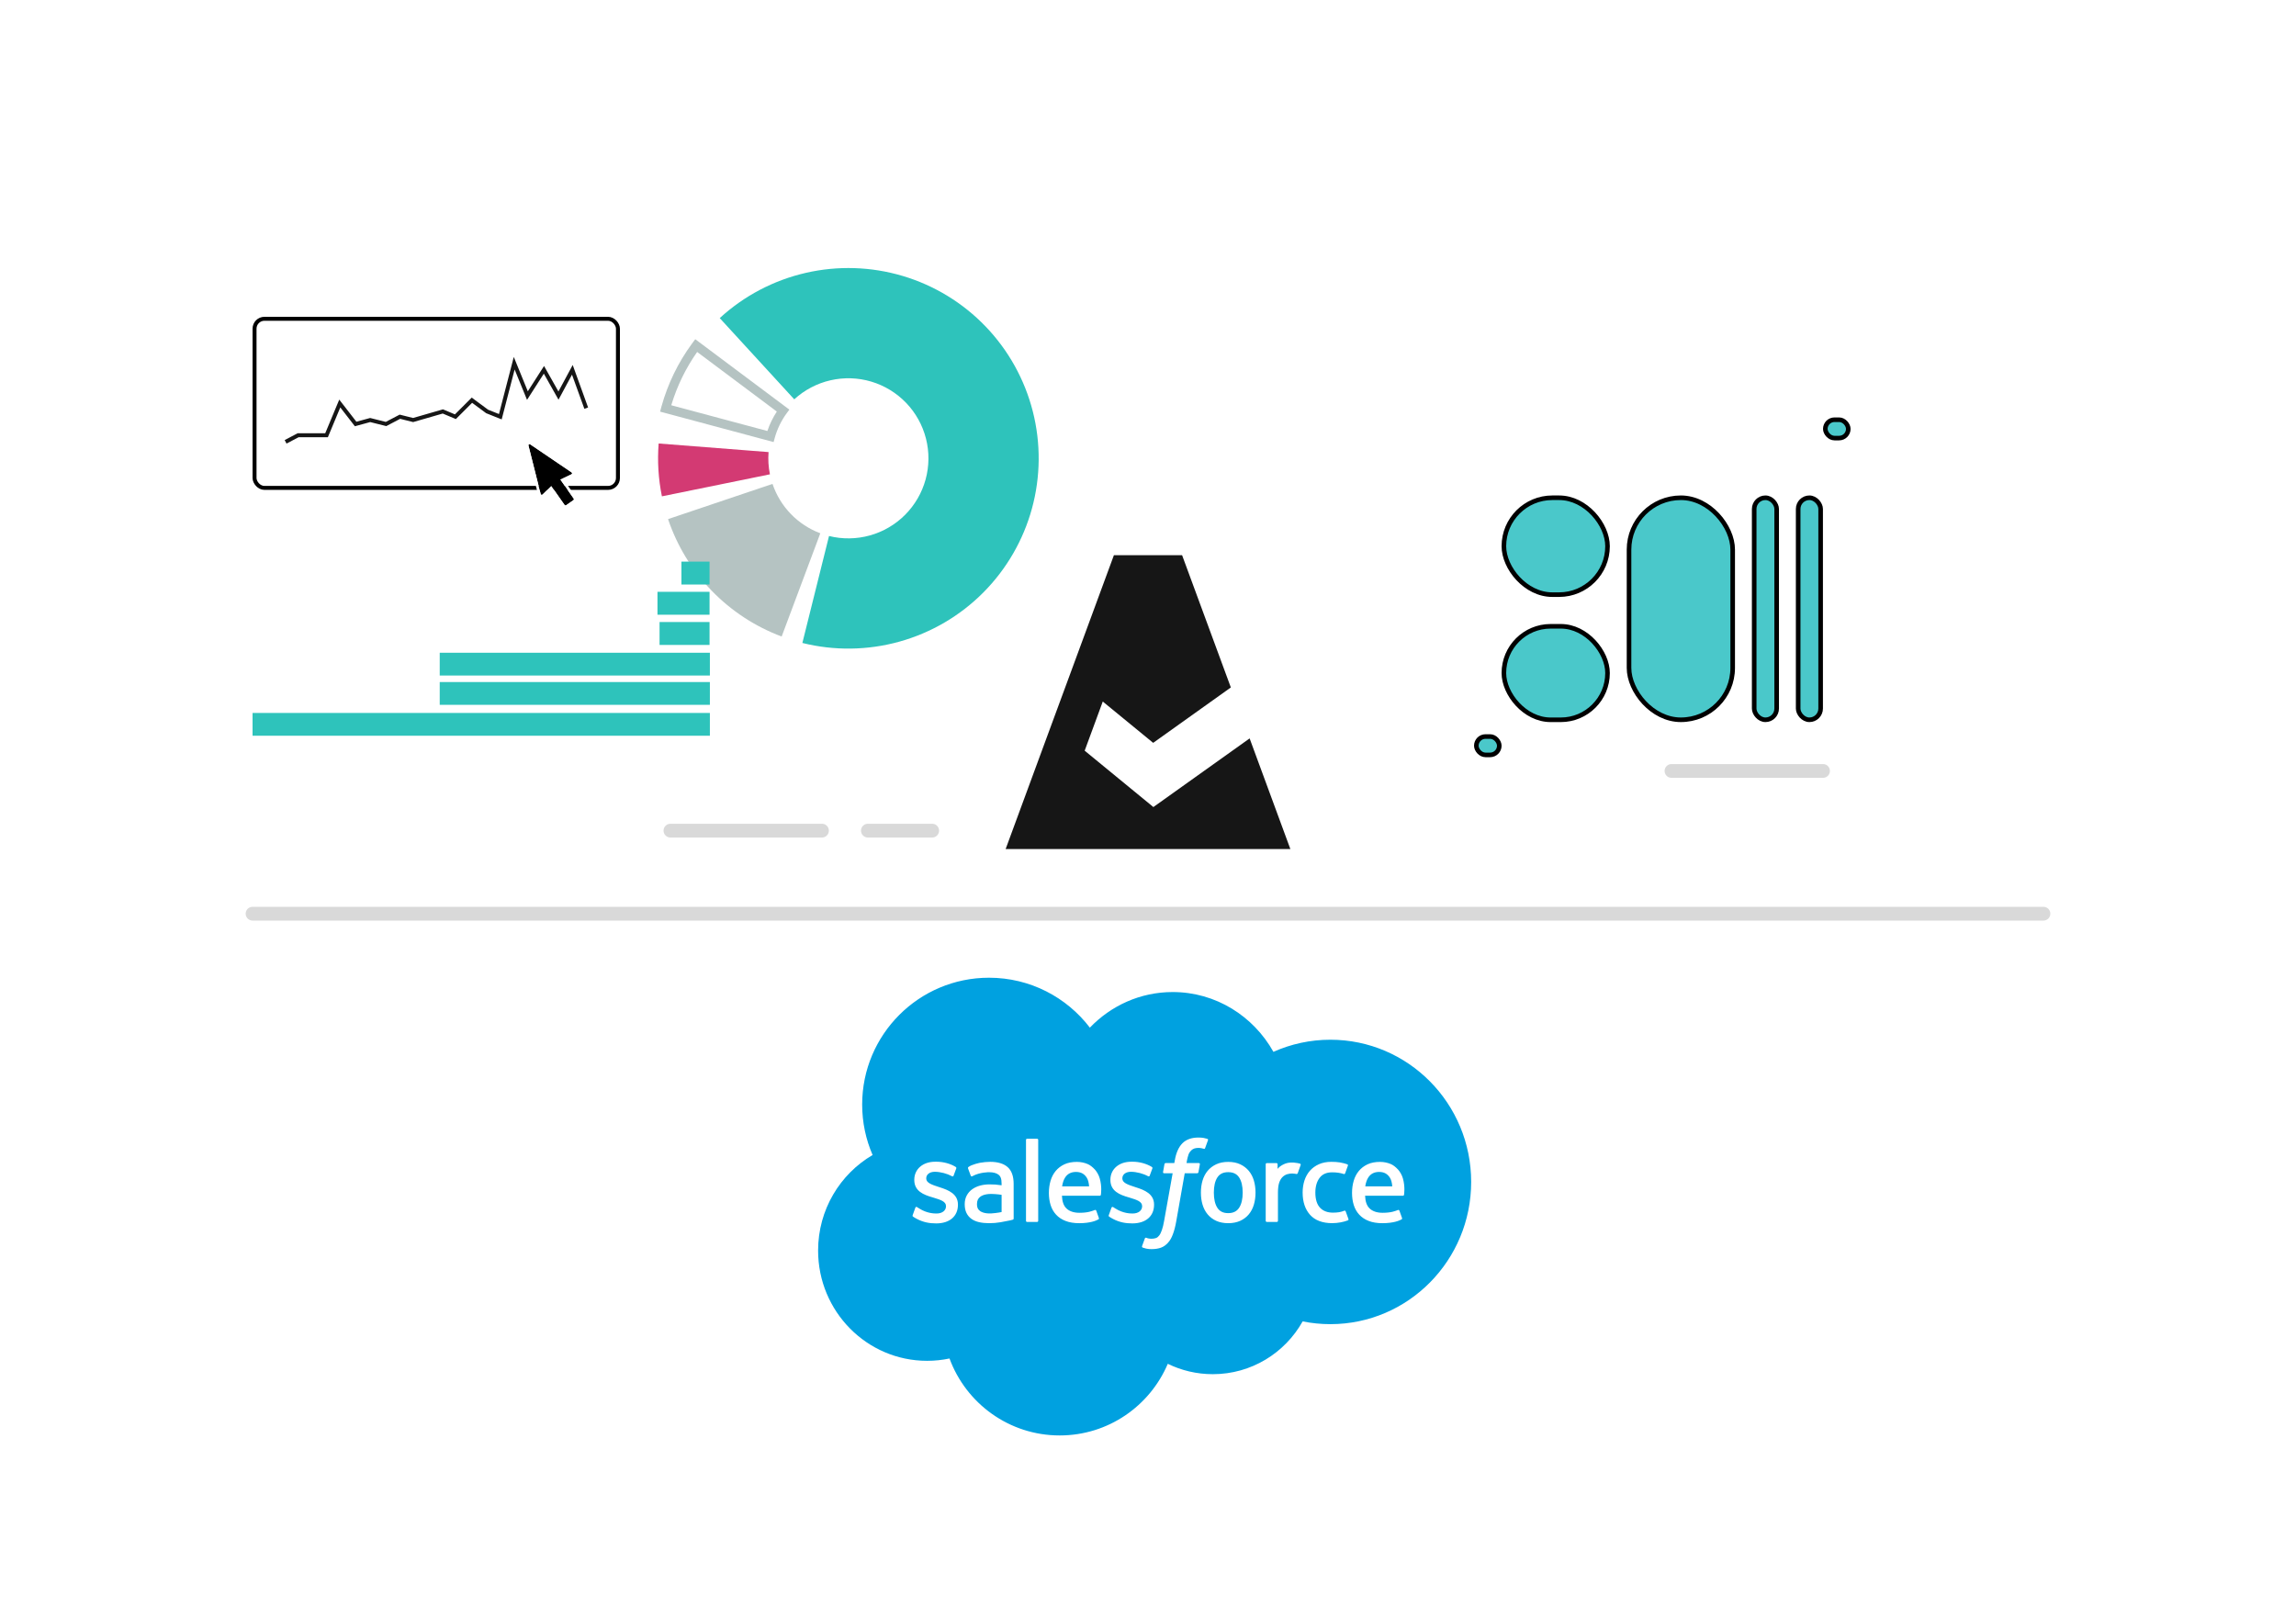<svg width="500" height="350" viewBox="0 0 500 350" fill="none" xmlns="http://www.w3.org/2000/svg">
<g clip-path="url(#clip0_6041_38259)">
<path d="M237.34 223.818C241.927 219.032 248.313 216.064 255.375 216.064C264.763 216.064 272.954 221.306 277.315 229.089C281.106 227.393 285.302 226.449 289.716 226.449C306.648 226.449 320.376 240.317 320.376 257.422C320.376 274.53 306.648 288.397 289.716 288.397C287.688 288.398 285.665 288.197 283.677 287.795C279.836 294.656 272.516 299.292 264.115 299.292C260.598 299.292 257.271 298.479 254.309 297.032C250.415 306.205 241.344 312.636 230.77 312.636C219.76 312.636 210.376 305.659 206.774 295.874C205.199 296.208 203.569 296.383 201.895 296.383C188.786 296.383 178.158 285.63 178.158 272.363C178.158 263.473 182.933 255.71 190.027 251.557C188.567 248.191 187.754 244.476 187.754 240.57C187.754 225.313 200.123 212.945 215.378 212.945C224.334 212.945 232.294 217.21 237.34 223.818Z" fill="#00A1E0"/>
<path d="M198.757 264.643C198.668 264.877 198.79 264.925 198.818 264.966C199.085 265.161 199.357 265.301 199.63 265.457C201.081 266.228 202.451 266.453 203.883 266.453C206.8 266.453 208.611 264.899 208.611 262.397V262.349C208.611 260.035 206.567 259.196 204.649 258.589L204.4 258.508C202.953 258.037 201.705 257.631 201.705 256.678V256.627C201.705 255.812 202.434 255.211 203.565 255.211C204.821 255.211 206.312 255.629 207.272 256.16C207.272 256.16 207.554 256.343 207.657 256.069C207.714 255.923 208.2 254.612 208.251 254.47C208.305 254.316 208.208 254.202 208.109 254.142C207.013 253.474 205.498 253.018 203.93 253.018L203.638 253.02C200.968 253.02 199.104 254.635 199.104 256.95V256.998C199.104 259.439 201.16 260.23 203.087 260.782L203.397 260.877C204.801 261.31 206.01 261.681 206.01 262.671V262.72C206.01 263.625 205.224 264.298 203.956 264.298C203.464 264.298 201.894 264.288 200.198 263.215C199.993 263.095 199.874 263.008 199.716 262.912C199.633 262.86 199.424 262.768 199.333 263.044L198.757 264.643ZM241.465 264.643C241.376 264.877 241.498 264.925 241.526 264.966C241.793 265.161 242.065 265.301 242.338 265.457C243.789 266.228 245.158 266.453 246.591 266.453C249.508 266.453 251.319 264.899 251.319 262.397V262.349C251.319 260.035 249.275 259.196 247.356 258.589L247.107 258.508C245.661 258.037 244.413 257.631 244.413 256.678V256.627C244.413 255.812 245.142 255.211 246.272 255.211C247.528 255.211 249.02 255.629 249.98 256.16C249.98 256.16 250.262 256.343 250.365 256.069C250.421 255.923 250.908 254.612 250.958 254.47C251.013 254.316 250.916 254.202 250.817 254.142C249.721 253.474 248.205 253.018 246.637 253.018L246.345 253.02C243.675 253.02 241.811 254.635 241.811 256.95V256.998C241.811 259.439 243.868 260.23 245.794 260.782L246.104 260.877C247.508 261.31 248.72 261.681 248.72 262.671V262.72C248.72 263.625 247.932 264.298 246.663 264.298C246.171 264.298 244.601 264.288 242.906 263.215C242.701 263.095 242.579 263.012 242.426 262.912C242.373 262.878 242.126 262.782 242.04 263.044L241.465 264.643ZM270.621 259.743C270.621 261.157 270.357 262.271 269.839 263.058C269.326 263.837 268.55 264.217 267.468 264.217C266.385 264.217 265.613 263.839 265.108 263.058C264.598 262.273 264.339 261.157 264.339 259.743C264.339 258.331 264.598 257.219 265.108 256.44C265.613 255.669 266.385 255.294 267.468 255.294C268.55 255.294 269.326 255.669 269.841 256.44C270.357 257.219 270.621 258.331 270.621 259.743ZM273.056 257.122C272.817 256.312 272.444 255.598 271.948 255.004C271.451 254.407 270.823 253.928 270.078 253.579C269.334 253.232 268.455 253.056 267.468 253.056C266.48 253.056 265.601 253.232 264.857 253.579C264.111 253.928 263.484 254.407 262.985 255.004C262.491 255.6 262.118 256.314 261.877 257.122C261.64 257.927 261.52 258.808 261.52 259.743C261.52 260.678 261.64 261.561 261.877 262.364C262.118 263.172 262.489 263.886 262.987 264.482C263.484 265.079 264.114 265.556 264.857 265.895C265.603 266.233 266.48 266.406 267.469 266.406C268.455 266.406 269.332 266.233 270.078 265.895C270.821 265.556 271.451 265.079 271.948 264.482C272.444 263.888 272.817 263.174 273.056 262.364C273.295 261.559 273.415 260.676 273.415 259.743C273.415 258.81 273.295 257.927 273.056 257.122ZM293.053 263.839C292.972 263.602 292.743 263.691 292.743 263.691C292.388 263.827 292.011 263.953 291.61 264.016C291.203 264.078 290.755 264.111 290.275 264.111C289.096 264.111 288.16 263.76 287.49 263.066C286.817 262.372 286.44 261.25 286.444 259.733C286.448 258.351 286.781 257.312 287.378 256.521C287.972 255.734 288.875 255.33 290.081 255.33C291.086 255.33 291.852 255.446 292.654 255.699C292.654 255.699 292.846 255.782 292.937 255.531C293.15 254.938 293.308 254.514 293.535 253.863C293.6 253.678 293.442 253.599 293.385 253.577C293.069 253.453 292.323 253.252 291.76 253.167C291.233 253.086 290.618 253.043 289.933 253.043C288.91 253.043 287.998 253.218 287.218 253.567C286.44 253.914 285.78 254.393 285.257 254.989C284.734 255.586 284.337 256.3 284.072 257.107C283.809 257.913 283.675 258.797 283.675 259.733C283.675 261.755 284.22 263.391 285.296 264.588C286.373 265.789 287.992 266.399 290.103 266.399C291.351 266.399 292.632 266.146 293.551 265.783C293.551 265.783 293.728 265.697 293.651 265.493L293.053 263.839ZM297.313 258.388C297.429 257.603 297.646 256.95 297.98 256.441C298.485 255.668 299.254 255.244 300.336 255.244C301.418 255.244 302.133 255.67 302.646 256.441C302.986 256.95 303.134 257.632 303.193 258.388H297.313ZM305.512 256.662C305.306 255.881 304.793 255.091 304.457 254.73C303.926 254.158 303.408 253.758 302.893 253.535C302.22 253.247 301.414 253.056 300.531 253.056C299.502 253.056 298.568 253.229 297.81 253.586C297.05 253.943 296.412 254.43 295.912 255.037C295.411 255.641 295.034 256.361 294.795 257.179C294.554 257.993 294.433 258.879 294.433 259.814C294.433 260.766 294.558 261.653 294.808 262.45C295.059 263.254 295.46 263.962 296.003 264.548C296.544 265.138 297.241 265.601 298.075 265.923C298.904 266.244 299.911 266.41 301.068 266.408C303.448 266.4 304.702 265.869 305.219 265.582C305.31 265.532 305.397 265.443 305.287 265.187L304.749 263.675C304.668 263.45 304.439 263.533 304.439 263.533C303.849 263.752 303.01 264.146 301.055 264.142C299.777 264.14 298.829 263.763 298.235 263.172C297.625 262.568 297.328 261.679 297.275 260.425L305.518 260.433C305.518 260.433 305.735 260.429 305.757 260.218C305.766 260.129 306.041 258.522 305.512 256.662ZM231.296 258.388C231.413 257.603 231.628 256.95 231.963 256.441C232.467 255.668 233.237 255.244 234.319 255.244C235.4 255.244 236.116 255.67 236.63 256.441C236.968 256.95 237.116 257.632 237.175 258.388H231.296ZM239.493 256.662C239.286 255.881 238.776 255.091 238.439 254.73C237.908 254.158 237.39 253.758 236.875 253.535C236.203 253.247 235.397 253.056 234.513 253.056C233.486 253.056 232.55 253.229 231.792 253.586C231.033 253.943 230.395 254.43 229.894 255.037C229.394 255.641 229.017 256.361 228.778 257.179C228.539 257.993 228.415 258.879 228.415 259.814C228.415 260.766 228.541 261.653 228.79 262.45C229.041 263.254 229.443 263.962 229.985 264.548C230.526 265.138 231.223 265.601 232.058 265.923C232.887 266.244 233.893 266.41 235.05 266.408C237.431 266.4 238.685 265.869 239.201 265.582C239.292 265.532 239.379 265.443 239.27 265.187L238.733 263.675C238.65 263.45 238.421 263.533 238.421 263.533C237.832 263.752 236.995 264.146 235.036 264.142C233.76 264.14 232.812 263.763 232.218 263.172C231.608 262.568 231.31 261.679 231.258 260.425L239.501 260.433C239.501 260.433 239.718 260.429 239.74 260.218C239.748 260.129 240.023 258.522 239.493 256.662ZM213.478 263.794C213.156 263.536 213.111 263.471 213.002 263.305C212.84 263.051 212.757 262.69 212.757 262.232C212.757 261.505 212.996 260.984 213.492 260.633C213.486 260.635 214.201 260.014 215.883 260.036C217.064 260.053 218.119 260.227 218.119 260.227V263.981H218.121C218.121 263.981 217.074 264.206 215.895 264.277C214.217 264.378 213.472 263.792 213.478 263.794ZM216.758 257.993C216.424 257.969 215.99 257.955 215.471 257.955C214.764 257.955 214.082 258.044 213.441 258.216C212.797 258.389 212.218 258.659 211.719 259.016C211.222 259.371 210.813 259.837 210.524 260.377C210.232 260.921 210.085 261.562 210.085 262.28C210.085 263.011 210.21 263.646 210.461 264.165C210.713 264.687 211.075 265.121 211.537 265.456C211.995 265.79 212.56 266.036 213.216 266.184C213.863 266.332 214.596 266.407 215.398 266.407C216.243 266.407 217.086 266.338 217.902 266.198C218.711 266.06 219.703 265.859 219.979 265.796C220.172 265.75 220.365 265.7 220.556 265.648C220.761 265.598 220.745 265.378 220.745 265.378L220.741 257.829C220.741 256.173 220.299 254.946 219.43 254.185C218.565 253.426 217.291 253.043 215.644 253.043C215.026 253.043 214.031 253.128 213.435 253.248C213.435 253.248 211.634 253.597 210.893 254.177C210.893 254.177 210.731 254.278 210.82 254.506L211.403 256.076C211.476 256.279 211.673 256.21 211.673 256.21C211.673 256.21 211.736 256.185 211.809 256.143C213.395 255.279 215.401 255.305 215.401 255.305C216.292 255.305 216.977 255.483 217.439 255.838C217.888 256.183 218.117 256.705 218.117 257.804V258.153C217.408 258.052 216.758 257.993 216.758 257.993ZM283.244 253.74C283.307 253.553 283.175 253.464 283.121 253.443C282.981 253.389 282.28 253.24 281.739 253.206C280.704 253.143 280.129 253.318 279.614 253.549C279.103 253.78 278.536 254.153 278.22 254.577V253.573C278.22 253.433 278.121 253.322 277.983 253.322H275.87C275.732 253.322 275.633 253.433 275.633 253.573V265.886C275.633 266.024 275.746 266.138 275.884 266.138H278.05C278.116 266.138 278.18 266.111 278.226 266.064C278.273 266.017 278.299 265.953 278.299 265.886V259.735C278.299 258.909 278.39 258.086 278.573 257.568C278.751 257.057 278.994 256.647 279.294 256.353C279.596 256.061 279.938 255.856 280.313 255.74C280.696 255.622 281.119 255.584 281.419 255.584C281.85 255.584 282.324 255.695 282.324 255.695C282.482 255.714 282.572 255.616 282.624 255.472C282.766 255.095 283.167 253.965 283.244 253.74Z" fill="white"/>
<path d="M262.915 248.032C262.652 247.951 262.413 247.896 262.101 247.837C261.785 247.78 261.408 247.752 260.981 247.752C259.49 247.752 258.314 248.174 257.49 249.006C256.67 249.834 256.112 251.094 255.833 252.751L255.731 253.309H253.86C253.86 253.309 253.633 253.301 253.584 253.549L253.278 255.267C253.256 255.429 253.327 255.533 253.546 255.533H255.367L253.519 265.864C253.375 266.696 253.209 267.379 253.025 267.899C252.844 268.41 252.668 268.793 252.45 269.073C252.239 269.341 252.04 269.54 251.696 269.656C251.412 269.751 251.084 269.796 250.725 269.796C250.527 269.796 250.262 269.763 250.065 269.723C249.871 269.684 249.767 269.641 249.619 269.578C249.619 269.578 249.407 269.497 249.321 269.71C249.255 269.887 248.768 271.224 248.71 271.388C248.653 271.553 248.734 271.68 248.837 271.719C249.08 271.804 249.261 271.861 249.591 271.94C250.049 272.048 250.436 272.054 250.798 272.054C251.556 272.054 252.249 271.946 252.822 271.739C253.398 271.53 253.9 271.167 254.345 270.676C254.826 270.145 255.127 269.589 255.415 268.828C255.701 268.077 255.946 267.144 256.141 266.057L257.998 255.533H260.713C260.713 255.533 260.942 255.541 260.989 255.291L261.296 253.575C261.317 253.411 261.248 253.309 261.027 253.309H258.391C258.405 253.25 258.525 252.321 258.827 251.447C258.957 251.076 259.2 250.773 259.404 250.566C259.607 250.363 259.84 250.219 260.095 250.136C260.357 250.051 260.654 250.01 260.981 250.01C261.228 250.01 261.473 250.039 261.657 250.077C261.912 250.132 262.012 250.16 262.079 250.181C262.348 250.262 262.384 250.183 262.437 250.053L263.067 248.32C263.132 248.133 262.972 248.054 262.915 248.032ZM226.09 265.886C226.09 266.024 225.99 266.136 225.853 266.136H223.667C223.529 266.136 223.432 266.024 223.432 265.886V248.267C223.432 248.129 223.529 248.018 223.667 248.018H225.853C225.99 248.018 226.09 248.129 226.09 248.267V265.886Z" fill="white"/>
</g>
<path fill-rule="evenodd" clip-rule="evenodd" d="M151.407 73.881L171.903 89.216L171.421 89.86C170.158 91.55 169.228 93.466 168.68 95.503L168.472 96.28L143.747 89.652L143.957 88.869C143.989 88.748 144.023 88.626 144.056 88.505C145.425 83.584 147.675 78.951 150.697 74.833C150.774 74.727 150.852 74.622 150.93 74.518L151.407 73.881ZM151.819 76.656C149.329 80.196 147.426 84.114 146.183 88.26L167.111 93.87C167.615 92.378 168.306 90.955 169.168 89.636L151.819 76.656Z" fill="#B5C3C2"/>
<path d="M144.144 108.1C143.373 104.316 143.134 100.443 143.435 96.592L167.369 98.462C167.242 100.082 167.343 101.712 167.667 103.304L144.144 108.1Z" fill="#D33A73"/>
<path d="M156.737 69.281C162.019 64.435 168.468 61.043 175.453 59.434C182.438 57.826 189.721 58.057 196.591 60.105C203.46 62.153 209.681 65.947 214.646 71.118C219.61 76.288 223.149 82.658 224.916 89.605C226.683 96.552 226.618 103.838 224.727 110.753C222.836 117.667 219.184 123.972 214.128 129.054C209.072 134.135 202.784 137.817 195.879 139.742C188.974 141.667 181.688 141.768 174.733 140.035L180.537 116.739C183.463 117.469 186.528 117.426 189.433 116.616C192.338 115.807 194.984 114.257 197.111 112.12C199.238 109.982 200.774 107.329 201.57 104.42C202.365 101.511 202.393 98.445 201.649 95.523C200.906 92.6 199.417 89.92 197.329 87.745C195.24 85.57 192.623 83.973 189.733 83.112C186.842 82.25 183.778 82.153 180.84 82.83C177.901 83.506 175.188 84.933 172.965 86.972L156.737 69.281Z" fill="#2EC3BB"/>
<path d="M170.222 138.632C164.458 136.474 159.247 133.06 154.967 128.637C150.688 124.214 147.447 118.893 145.481 113.061L168.23 105.391C169.057 107.844 170.42 110.083 172.221 111.944C174.021 113.804 176.214 115.241 178.639 116.149L170.222 138.632Z" fill="#B5C3C2"/>
<g clip-path="url(#clip1_6041_38259)">
<path d="M251.171 175.773L236.209 163.497L240.15 152.794L251.129 161.791L268.041 149.724L257.423 120.914H242.577L232.997 146.922L229.046 157.635L219 184.914H281L272.131 160.822L251.171 175.773Z" fill="#161616"/>
</g>
<path d="M55 199L445 199" stroke="#D9D9D9" stroke-width="3" stroke-linecap="round"/>
<path d="M146 180.912L179 180.912" stroke="#D9D9D9" stroke-width="3" stroke-linecap="round"/>
<path d="M363.999 167.91L396.999 167.91" stroke="#D9D9D9" stroke-width="3" stroke-linecap="round"/>
<path d="M189 180.912L203 180.912" stroke="#D9D9D9" stroke-width="3" stroke-linecap="round"/>
<rect x="354.755" y="108.412" width="22.572" height="48.354" rx="11.286" fill="#4AC8CA" stroke="black"/>
<rect x="382.011" y="108.412" width="4.893" height="48.354" rx="2.447" fill="#4AC8CA" stroke="black"/>
<rect x="391.588" y="108.412" width="4.893" height="48.354" rx="2.447" fill="#4AC8CA" stroke="black"/>
<rect x="327.5" y="108.412" width="22.572" height="21.099" rx="10.549" fill="#4AC8CA" stroke="black"/>
<rect x="327.5" y="136.406" width="22.572" height="20.362" rx="10.181" fill="#4AC8CA" stroke="black"/>
<rect x="397.5" y="91.414" width="5" height="4" rx="2" fill="#4AC8CA" stroke="black"/>
<rect x="321.5" y="160.414" width="5" height="4" rx="2" fill="#4AC8CA" stroke="black"/>
<rect x="55" y="155.279" width="99.59" height="4.962" fill="#2EC3BB"/>
<rect x="95.758" y="148.547" width="58.832" height="4.962" fill="#2EC3BB"/>
<rect x="95.758" y="142.166" width="58.832" height="4.962" fill="#2EC3BB"/>
<rect x="143.632" y="135.475" width="10.887" height="4.99" fill="#2EC3BB"/>
<rect x="148.395" y="122.318" width="6.124" height="4.99" fill="#2EC3BB"/>
<rect x="143.178" y="128.895" width="11.341" height="4.99" fill="#2EC3BB"/>
<rect x="55.432" y="69.43" width="79.137" height="36.835" rx="2.158" fill="white" stroke="black" stroke-width="0.863"/>
<path d="M62.195 96.23L64.929 94.791H71.116L73.993 87.884L77.447 92.345L80.612 91.481L84.065 92.345L87.087 90.762L89.965 91.481L96.439 89.611L99.173 90.762L102.77 87.165L106.08 89.611L108.957 90.762L111.979 79.107L114.857 86.158L118.454 80.546L121.619 86.158L124.641 80.546L127.663 88.892" stroke="#161616" stroke-width="0.863"/>
<g filter="url(#filter0_d_6041_38259)">
<path d="M117.743 106.449L117.756 106.486C117.821 106.639 118.024 106.685 118.148 106.563L120.051 104.695L122.949 108.835C123.026 108.944 123.178 108.971 123.287 108.894L124.878 107.781L124.911 107.752C124.992 107.671 125.006 107.54 124.938 107.443L122.039 103.303L124.445 102.154C124.614 102.073 124.632 101.84 124.477 101.734L115.449 95.612C115.264 95.487 115.023 95.656 115.077 95.872L117.743 106.449Z" fill="black"/>
<path d="M117.464 106.519L117.467 106.53L117.47 106.541L117.483 106.578L117.486 106.589L117.491 106.599C117.634 106.934 118.078 107.036 118.35 106.768L118.35 106.768L120.01 105.139L122.714 109C122.882 109.24 123.213 109.298 123.453 109.13L125.043 108.016L125.054 108.009L125.063 108.001L125.097 107.972L125.107 107.964L125.116 107.955C125.293 107.776 125.323 107.491 125.173 107.278L122.47 103.417L124.569 102.414L124.569 102.414C124.939 102.237 124.977 101.726 124.638 101.496L115.61 95.374C115.207 95.1 114.679 95.469 114.798 95.942L117.464 106.519Z" stroke="white" stroke-width="0.576"/>
</g>
<defs>
<filter id="filter0_d_6041_38259" x="113.342" y="94.992" width="13.367" height="16.824" filterUnits="userSpaceOnUse" color-interpolation-filters="sRGB">
<feFlood flood-opacity="0" result="BackgroundImageFix"/>
<feColorMatrix in="SourceAlpha" type="matrix" values="0 0 0 0 0 0 0 0 0 0 0 0 0 0 0 0 0 0 127 0" result="hardAlpha"/>
<feOffset dy="1.151"/>
<feGaussianBlur stdDeviation="0.576"/>
<feComposite in2="hardAlpha" operator="out"/>
<feColorMatrix type="matrix" values="0 0 0 0 0 0 0 0 0 0 0 0 0 0 0 0 0 0 0.25 0"/>
<feBlend mode="normal" in2="BackgroundImageFix" result="effect1_dropShadow_6041_38259"/>
<feBlend mode="normal" in="SourceGraphic" in2="effect1_dropShadow_6041_38259" result="shape"/>
</filter>
<clipPath id="clip0_6041_38259">
<rect width="142.218" height="99.699" fill="white" transform="translate(178.158 212.941)"/>
</clipPath>
<clipPath id="clip1_6041_38259">
<rect width="62" height="64" fill="white" transform="translate(219 120.914)"/>
</clipPath>
</defs>
</svg>
